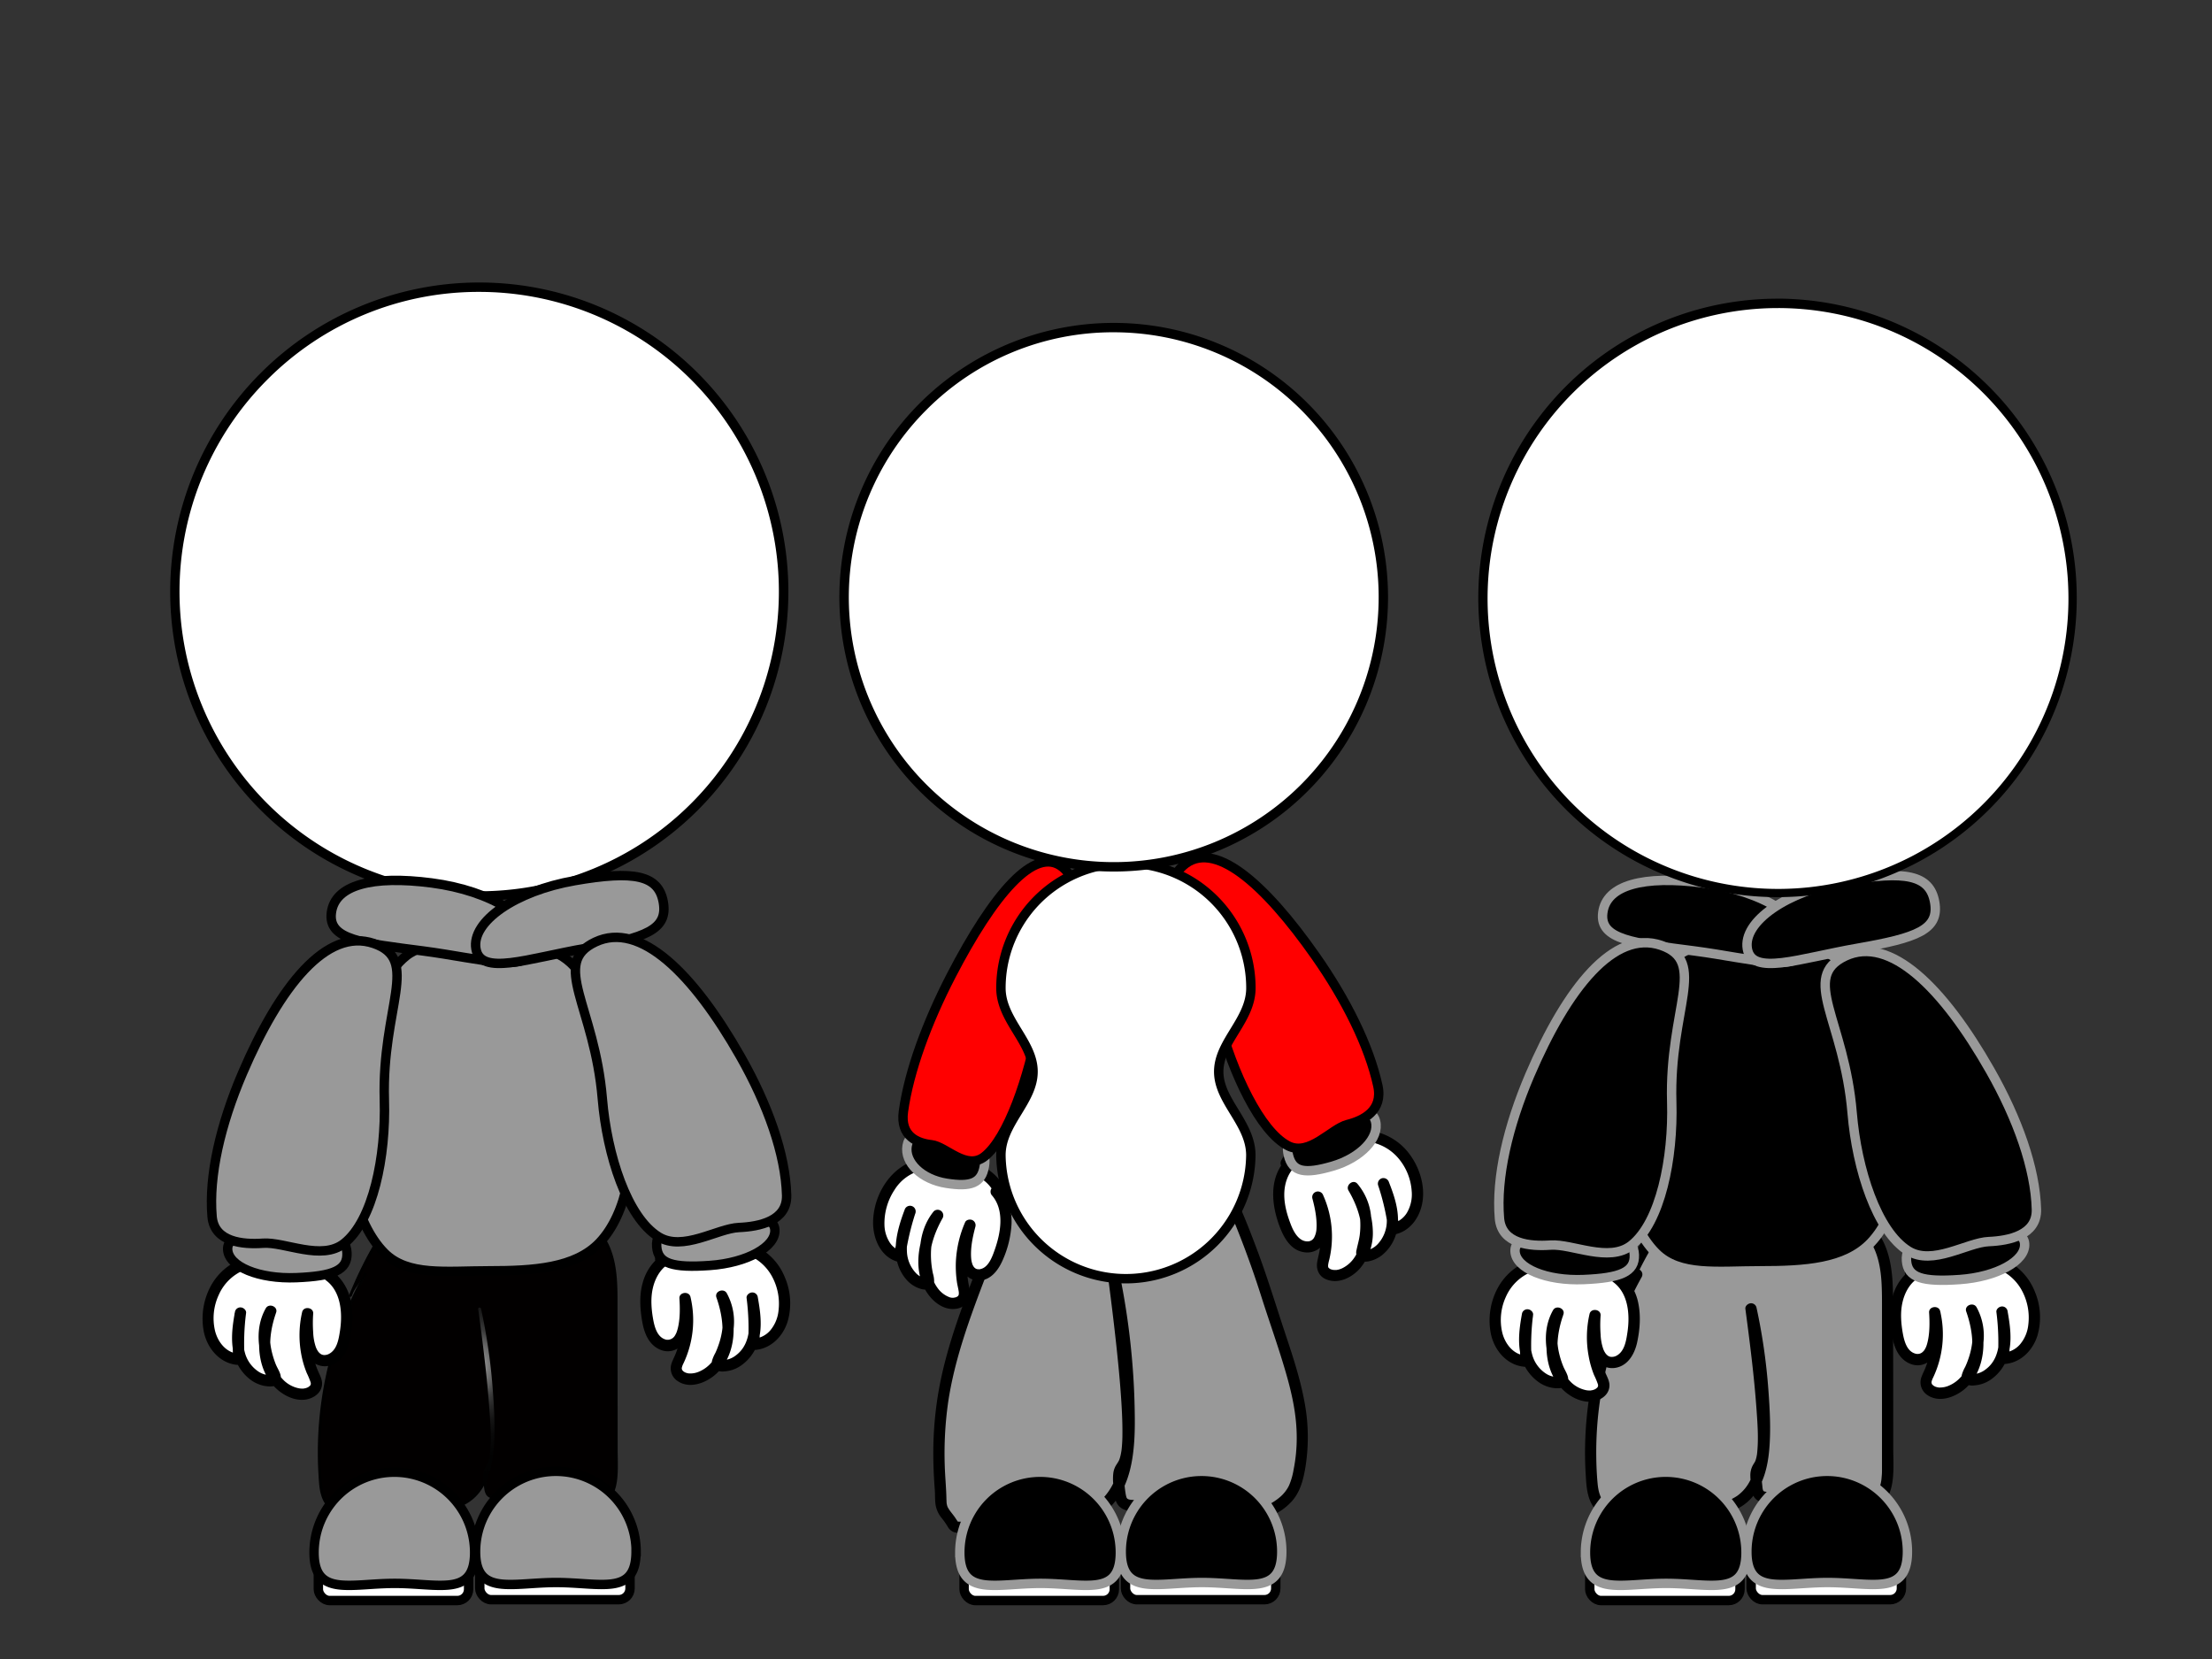 <svg id="Layer_1" data-name="Layer 1" xmlns="http://www.w3.org/2000/svg" xmlns:xlink="http://www.w3.org/1999/xlink" viewBox="0 0 1200 900"><rect x="0" y="0" width="1200" height="900" fill="#333333" stroke="none"/><defs><style>.cls-1,.cls-5{fill:#fff;}.cls-2{fill:#020000;}.cls-3{fill:url(#radial-gradient);}.cls-4,.cls-6{fill:#999;}.cls-4,.cls-5,.cls-8{stroke:#000;}.cls-4,.cls-5,.cls-7,.cls-8{stroke-miterlimit:10;stroke-width:5.1px;}.cls-7{stroke:#999;}.cls-8{fill:red;}</style><radialGradient id="radial-gradient" cx="253.82" cy="740.53" r="81.11" gradientUnits="userSpaceOnUse"><stop offset="0" stop-color="#fff"/><stop offset="0.01" stop-color="#f6f6f6"/><stop offset="0.05" stop-color="#c8c8c8"/><stop offset="0.09" stop-color="#9d9d9d"/><stop offset="0.14" stop-color="#777"/><stop offset="0.2" stop-color="#575757"/><stop offset="0.25" stop-color="#3b3b3b"/><stop offset="0.32" stop-color="#252525"/><stop offset="0.4" stop-color="#141414"/><stop offset="0.49" stop-color="#090909"/><stop offset="0.63" stop-color="#020202"/><stop offset="1"/></radialGradient></defs><circle class="cls-1" cx="260.01" cy="320.93" r="165.13"/><path d="M260,158.35a162.58,162.58,0,1,1-115,47.62,161.5,161.5,0,0,1,115-47.62m0-5.1A167.68,167.68,0,1,0,427.69,320.93,167.67,167.67,0,0,0,260,153.25Z"/><path class="cls-2" d="M198.21,691.29a199.34,199.34,0,0,0-24.42,112.12c.36,4.53,1,9.34,3.91,12.83,4.59,5.5,12.83,5.65,20,5.35l30-1.25c9.57-.4,19.82-1,27.42-6.87,10.56-8.11,12.29-23.17,12.29-36.49a313.37,313.37,0,0,0-7.2-66.88c14.84,111,.06,72.83,3.13,95.6.27,2.07.28,4.47,2,5.71a6.92,6.92,0,0,0,3.74,1l49.41,3.13c3,.19,6.23.35,9-1,6.11-2.91,6.95-11.11,6.94-17.88q-.08-44.71-.14-89.42c0-10.35-.09-21-4.15-30.55S316.93,659,306.58,659.38c-7.73.27-14.46,5-21.7,7.78-15.87,6-33.67,2.12-49.84-3-7.13-2.27-15.25-4.69-21.71-.93-3.53,2-5.87,5.6-8,9.09a212.46,212.46,0,0,0-15.22,30.58"/><path class="cls-3" d="M197.55,690.9a200.66,200.66,0,0,0-25.09,92.83q-.18,8.09.32,16.15c.29,4.83.45,10.06,2.73,14.44,4.43,8.51,15.14,8.33,23.4,8,11.63-.48,23.31-.67,34.92-1.53,9.38-.69,19.14-2.81,25.53-10.27,5.68-6.62,7.69-15.5,8.44-24,.95-10.83.32-21.9-.48-32.71a315.34,315.34,0,0,0-4.62-35.3c-.54-2.88-1.13-5.75-1.75-8.61-.18-.83-1.62-.66-1.5.2,2.44,18.3,4.78,36.65,6.08,55.07.55,7.77,1.19,15.81.25,23.59a14.72,14.72,0,0,1-2.18,6.62,9.15,9.15,0,0,0-1.46,5.48c0,.9.09,1.81.18,2.71.23,2.27.21,4.93,1.27,7s3.32,2.45,5.46,2.6c3.13.22,6.26.4,9.39.6l19,1.2,19,1.21c4.86.3,10.26.87,14.05-2.84,2.88-2.83,3.89-7,4.33-10.88.61-5.44.27-11,.26-16.49L335,709.75c0-11.32.25-23.19-4.4-33.77-3.58-8.12-10.88-15.5-19.88-17.06-10.81-1.88-19.78,5.9-29.66,8.7-11.27,3.2-23.25,1.78-34.45-1-5.49-1.35-10.8-3.24-16.25-4.72-4.88-1.33-10.34-2.28-15.22-.43-4.67,1.77-7.63,5.78-10.14,9.9-3.11,5.1-6,10.35-8.64,15.7-2.53,5.09-4.84,10.29-7,15.56-.36.92,1.12,1.31,1.48.41a206.71,206.71,0,0,1,15.65-31.24c2.72-4.4,6-8.45,11.33-9.51s10.64.57,15.58,2.11c10.63,3.32,21.46,6.36,32.68,6.55a52.67,52.67,0,0,0,16-2.06c5-1.51,9.6-4.1,14.4-6.16s9.77-3.32,14.86-2.15A24.15,24.15,0,0,1,323,667.45c7.53,7.71,9.71,18.54,10.24,28.95.3,5.86.21,11.73.22,17.6l0,18.48.05,37.21,0,18.49c0,5.09.36,10.34-.41,15.39-.6,3.93-2.07,8.25-5.85,10.17-2.53,1.29-5.46,1.19-8.22,1-3-.17-6-.38-9.06-.57l-36.57-2.31c-1.48-.1-3-.18-4.44-.29s-3.11-.22-4-1.56-.85-3.34-1.05-4.93c-.13-1-.24-2.08-.3-3.12a20.19,20.19,0,0,1,0-2.2,5.75,5.75,0,0,1,.17-1.39,4.35,4.35,0,0,1,.8-1.84,15.52,15.52,0,0,0,2.33-5.65c1.16-6.13.79-12.61.5-18.8-.73-15.19-2.51-30.35-4.37-45.44q-1-8.28-2.13-16.57l-1.51.21a307.09,307.09,0,0,1,7.17,68.12c-.09,8.6-.83,17.7-4.76,25.5a25.38,25.38,0,0,1-8.12,9.59,32.47,32.47,0,0,1-13.21,4.94,118.5,118.5,0,0,1-15.06,1.21L208,820.4c-5.14.21-10.32.63-15.46.5-4.26-.11-8.88-.69-12.37-3.34-4-3.06-5.09-8.18-5.53-12.94-.48-5.1-.68-10.24-.71-15.36a198.57,198.57,0,0,1,21.29-90.75c1.16-2.3,2.38-4.58,3.63-6.84.48-.86-.84-1.63-1.32-.77Z"/><path id="torax" class="cls-4" d="M339.52,601.24c6.35,26.69.61,57.21-14.27,72.88C312,688,289.46,689.41,265.11,689.41c-23.14,0-43.93,3-56.57-9.69-15.66-15.67-24-50.4-18.35-78.48,6.57-32.52,11.11-67.17,30.07-82.57,10.46-8.5,28-6.11,46.38-6.11,19.42,0,33.08.68,42.81,9.68C325.66,537.25,331.55,567.79,339.52,601.24Z"/><path class="cls-4" d="M179.78,495.06c-2,14.93,17.2,16.57,49.6,20.81s58,12.77,60-2.16S266.62,483.23,234.22,479,181.74,480.13,179.78,495.06Z"/><path class="cls-4" d="M359.84,489.46c2.59,14.84-9.53,19.31-41.69,24.92s-57.36,15.21-59.95.38,21.39-31.41,53.55-37S357.25,474.63,359.84,489.46Z"/><g id="Mano_derecha" data-name="Mano derecha"><path class="cls-1" d="M360.38,683.6c-4.86,3.39-7.92,8.94-9.18,14.73s-.86,11.82.13,17.65c.61,3.58,1.5,7.24,3.72,10.1s6.11,4.72,9.55,3.58c4.41-1.46,6.1-6.75,6.69-11.35a69.72,69.72,0,0,0,.4-13.85A51.94,51.94,0,0,1,368.27,738a10.09,10.09,0,0,0-1.4,4.77c.24,3.81,4.93,5.74,8.73,5.38,5.3-.5,10.11-3.68,13.39-7.87,8-10.23,6.94-25,2.59-37.18,6,10.31,3.67,23.62-1.77,34.22-.53,1-1,2.44-.12,3.16a2.25,2.25,0,0,0,1.27.4c7.83.69,14.85-5.9,17.25-13.38s1.26-15.61-.15-23.34a125.8,125.8,0,0,1,.77,25.14c5.17-.1,10-3.27,12.86-7.59a26.12,26.12,0,0,0,3.89-14.8c-.1-10.35-5-20.89-13.73-26.43-5.35-3.4-11.7-4.77-18-5.76s-12.77-1.66-19.08-.62-12.51,3.93-16.44,9"/><path d="M358.83,681a27,27,0,0,0-10.1,14.68c-2,6.88-1.54,14.18-.35,21.16,1.09,6.35,3.58,12.87,10,15.45,5.8,2.33,11.58-.83,14-6.3a30.91,30.91,0,0,0,2.2-9.54,71.2,71.2,0,0,0,.18-11.95l-6,.81a49,49,0,0,1-.31,23.21,50.92,50.92,0,0,1-1.82,5.65c-.7,1.81-1.66,3.53-2.29,5.37a8.25,8.25,0,0,0,3.51,9.83c6.44,4.2,15,.88,20.22-3.66,5.63-4.85,8.65-12,9.59-19.25,1.05-8.11-.41-16.48-3.11-24.15l-5.59,2.36c2.91,5.1,3.57,10.91,2.86,16.67a41.78,41.78,0,0,1-2.18,8.78,41.15,41.15,0,0,1-1.56,3.84,20.07,20.07,0,0,0-1.77,4.1,4.7,4.7,0,0,0,1.86,5.08,8.17,8.17,0,0,0,4.92.83,18.09,18.09,0,0,0,8.08-2.61,24.13,24.13,0,0,0,10.28-13.91c2.23-7.89,1-16.18-.42-24.08a3,3,0,0,0-3.35-2.19c-1.35.2-2.85,1.47-2.66,3a128.08,128.08,0,0,1,.77,25.14,3.07,3.07,0,0,0,3.06,3.06c8.92-.3,15.78-7.1,18.39-15.3a35.65,35.65,0,0,0-1.38-23.94,31.94,31.94,0,0,0-16.23-17.3,54.16,54.16,0,0,0-12.77-3.7,91.83,91.83,0,0,0-14.4-1.59c-9.59-.16-20,2.58-26.23,10.38a3.15,3.15,0,0,0,0,4.32c1.07,1.07,3.29,1.3,4.32,0,4.45-5.57,11.34-8.1,18.32-8.52a62.94,62.94,0,0,1,12.57.7,77.69,77.69,0,0,1,11.81,2.48,26.05,26.05,0,0,1,15.29,12.06,31,31,0,0,1,3.79,19.18,19.68,19.68,0,0,1-4.41,10.52,13.13,13.13,0,0,1-9.07,4.6l3.05,3a127.3,127.3,0,0,0-.76-25.14l-6,.81c1.88,10.34,3.24,23.48-5.88,30.3a12.12,12.12,0,0,1-5.93,2.55c.41,0-.31,0-.4,0-.29,0-.59,0-.88,0a5.46,5.46,0,0,0-.7,0l-.36,0c.58,0,1,.35,1.23,1.12,0,0,.11.4.07.41s.16-.43.19-.49c.27-.62.61-1.22.89-1.83a50.29,50.29,0,0,0,4.7-16.93,32,32,0,0,0-3.82-18.54c-1.67-2.94-6.76-1-5.59,2.36,3.92,11.11,5.7,25.56-2.55,35.1a18.23,18.23,0,0,1-7.15,5.23,12,12,0,0,1-4.27.88c-.32,0-.64,0-1,0,.43,0-.34-.06-.46-.09-.31-.07-.63-.15-.93-.25-.15-.05-.31-.1-.45-.16-.49-.18.32.17-.14-.06a7.9,7.9,0,0,1-.8-.46c-.29-.18-.05,0,0,0-.12-.09-.23-.2-.34-.3l-.31-.31s.24.34,0,0-.42-.87-.27-.42c-.06-.17-.16-.83-.12-.36a2.57,2.57,0,0,1,.05-.83,9.61,9.61,0,0,1,.84-2.2,54.8,54.8,0,0,0,3.82-36.08c-.77-3.31-6.24-2.66-6,.82.37,5.48.36,11.43-.92,16.38-.12.44-.24.88-.39,1.32a7.62,7.62,0,0,1-.44,1.16,13.08,13.08,0,0,1-.62,1.17,4.62,4.62,0,0,1-4.84,2.33c-4.68-1.12-6.2-6.52-7-10.82-1-5.57-1.49-11.48-.24-17,1.11-4.9,3.58-9.75,7.73-12.71a3.16,3.16,0,0,0,1.1-4.19,3.09,3.09,0,0,0-4.19-1.09Z"/></g><g id="Mano_derecha-2" data-name="Mano derecha"><path class="cls-1" d="M178.12,691.75c4.86,3.39,7.92,9,9.18,14.73s.86,11.82-.13,17.66c-.61,3.57-1.5,7.23-3.72,10.1s-6.11,4.71-9.55,3.57c-4.41-1.45-6.1-6.74-6.69-11.35a69.69,69.69,0,0,1-.4-13.85,52,52,0,0,0,3.42,33.53,10.29,10.29,0,0,1,1.4,4.77c-.24,3.81-4.93,5.73-8.73,5.37-5.3-.5-10.11-3.67-13.39-7.87-8-10.22-6.94-24.95-2.59-37.17-6,10.31-3.67,23.61,1.77,34.21.53,1,1,2.44.12,3.17a2.32,2.32,0,0,1-1.27.39c-7.83.69-14.85-5.89-17.25-13.38s-1.27-15.6.15-23.34a125.14,125.14,0,0,0-.77,25.15c-5.17-.1-10-3.28-12.86-7.59a26.17,26.17,0,0,1-3.89-14.8c.1-10.36,5-20.89,13.73-26.44,5.34-3.39,11.7-4.77,17.95-5.76s12.78-1.65,19.08-.62,12.51,3.94,16.45,9"/><path d="M176.58,694.39c8.48,6.06,9.31,18,7.87,27.51-.69,4.51-1.57,10.3-6,12.59a5.28,5.28,0,0,1-2.37.61,3.53,3.53,0,0,1-2.36-.77,5.77,5.77,0,0,1-1.3-1.41,10.22,10.22,0,0,1-1.18-2.44,27.77,27.77,0,0,1-1.33-7.59,70.55,70.55,0,0,1,0-10.28c.23-3.44-5.24-4.16-6-.81a56,56,0,0,0-.53,22.59,50.92,50.92,0,0,0,3.07,10.54,42.76,42.76,0,0,1,2.07,5,3.4,3.4,0,0,1,.1.82c0,.42,0,.12,0,0,0,.15-.07.29-.1.43-.1.34,0,0,0,0a2.64,2.64,0,0,1-.2.37,3.22,3.22,0,0,1-.24.36c.2-.25.05-.08-.09,0s-.65.52-.3.28a6.32,6.32,0,0,1-.79.47c-.44.24.05,0-.43.19a9.61,9.61,0,0,1-1.08.32c-.17,0-.82.15-.7.14s-.54,0-.71,0a8.66,8.66,0,0,1-1.83-.16,16.36,16.36,0,0,1-8-4.13,24.74,24.74,0,0,1-7.37-15.73c-.72-7.25.63-14.35,3-21.2,1.17-3.3-3.89-5.32-5.59-2.35-5.91,10.39-4.46,23,.06,33.58.48,1.14,1,2.25,1.54,3.35-.06-.11.55,1,.27.54.62.93-.12.11.1.13s.65-1.6,1.3-1.35a4.21,4.21,0,0,0-1.06,0,11.11,11.11,0,0,1-5.74-1.63,17.81,17.81,0,0,1-7.89-10.88c-1.76-6.67-.68-13.72.54-20.38l-6-.82a128.15,128.15,0,0,0-.77,25.15l3.06-3.06c-6.62-.22-11.39-6.1-12.95-12.42a30,30,0,0,1,2.06-19.55A25.8,25.8,0,0,1,132.44,689a53.44,53.44,0,0,1,11.48-3,79.35,79.35,0,0,1,12.38-1.28c8.09-.09,16.44,2,21.66,8.6,1,1.29,3.25,1.07,4.33,0a3.14,3.14,0,0,0,0-4.33c-5.43-6.8-14.2-9.81-22.64-10.31a71.42,71.42,0,0,0-14.67,1,68.74,68.74,0,0,0-12.76,2.89A32.11,32.11,0,0,0,114,698.32a37.37,37.37,0,0,0-3.49,23.83c1.81,9.44,9.06,18,19.17,18.35a3.09,3.09,0,0,0,3.06-3.06,128.15,128.15,0,0,1,.76-25.15c.2-1.48-1.31-2.84-2.65-3a3,3,0,0,0-3.35,2.19c-1.29,7.07-2.31,14.25-1,21.4A24.64,24.64,0,0,0,135.27,748a18.67,18.67,0,0,0,8,3.81c3,.55,7.73.85,8.87-2.83,1-3.09-1.41-6.06-2.51-8.8a48,48,0,0,1-2.57-8.7c-1.2-6.34-.71-13,2.53-18.69L144,710.43c-4.73,13.41-5.71,30.26,4.51,41.48,4.7,5.16,12.77,9.29,19.79,6.72,3.41-1.26,6.22-3.91,6.42-7.72.11-2.19-.84-4.2-1.73-6.13a44.28,44.28,0,0,1-2-5.19,49.2,49.2,0,0,1-1.17-26.17l-6-.81a71,71,0,0,0,.05,10.52,37.59,37.59,0,0,0,1.48,8.81,14.68,14.68,0,0,0,4.22,6.82,10.35,10.35,0,0,0,8.84,2.19c6.66-1.36,10.09-7.82,11.38-13.93,1.46-6.9,2-14.17.57-21.11a27.35,27.35,0,0,0-10.62-16.8,3.08,3.08,0,0,0-4.19,1.1,3.12,3.12,0,0,0,1.1,4.18Z"/></g><g id="manga_derecha" data-name="manga derecha"><path class="cls-4" d="M356.26,676.28c-.66-9.29,7.07-11.27,27.2-12.71s36.23-5.76,36.89,3.52-15.12,18-35.25,19.42S356.92,685.56,356.26,676.28Z"/><path class="cls-4" d="M401.62,573c14.89,26.18,24.54,53.21,25.12,75.45.37,13.91-14.85,17-25.83,17.46-11.82.49-30.49,13.26-43.71,5-17-10.55-27.88-44.23-30.43-74.81-4.19-50.35-28.25-73.55-3.8-85.06S376.21,528.36,401.62,573Z"/></g><g id="manga_derecha-2" data-name="manga derecha"><path class="cls-4" d="M188.23,679.72c-.38-9.3-8.29-10.41-28.46-9.57s-36.64-1.65-36.26,7.65,17,16.16,37.22,15.33S188.62,689,188.23,679.72Z"/><path class="cls-4" d="M131.54,582.2c-11.86,27.69-18.4,55.63-16.48,77.8,1.2,13.87,16.68,15.22,27.64,14.44,11.8-.84,31.79,9.75,44,.09,15.68-12.4,22.72-47.09,21.81-77.76-1.5-50.51,19.79-76.27-5.8-84.95S151.75,535,131.54,582.2Z"/></g><rect class="cls-5" x="260.28" y="847.8" width="81.51" height="20.03" rx="6.12"/><path class="cls-4" d="M345.05,841.74c0,24.18-19.14,16.77-43.32,16.77S258,865.92,258,841.74a43.55,43.55,0,1,1,87.1,0Z"/><rect class="cls-5" x="172.71" y="848.26" width="81.51" height="20.03" rx="6.12"/><path class="cls-4" d="M257.48,842.21c0,24.18-19.13,16.77-43.31,16.77s-43.79,7.41-43.79-16.77a43.55,43.55,0,1,1,87.1,0Z"/><path class="cls-6" d="M887.94,691.29a199.35,199.35,0,0,0-24.43,112.12c.37,4.53,1,9.34,3.92,12.83,4.59,5.5,12.83,5.65,20,5.35l30-1.25c9.57-.4,19.81-1,27.41-6.87,10.57-8.11,12.29-23.17,12.3-36.49a314.66,314.66,0,0,0-7.2-66.88c14.83,111,0,72.83,3.12,95.6.28,2.07.29,4.47,2,5.71a7,7,0,0,0,3.74,1l49.42,3.13c3,.19,6.22.35,9-1,6.11-2.91,6.95-11.11,6.94-17.88Q1024,752,1024,707.25c0-10.35-.1-21-4.16-30.55s-13.16-17.68-23.5-17.32c-7.73.27-14.47,5-21.7,7.78-15.88,6-33.68,2.12-49.85-3-7.12-2.27-15.25-4.69-21.71-.93-3.52,2-5.86,5.6-8,9.09a211.37,211.37,0,0,0-15.21,30.58"/><path d="M885.3,689.74a201.51,201.51,0,0,0-22,61.29,204.07,204.07,0,0,0-3.38,32.7q-.18,8.09.32,16.15c.32,5.26.56,10.83,3,15.6,4.85,9.31,16.25,9.5,25.38,9.12,11.62-.49,23.31-.67,34.91-1.53,10-.74,20.36-3,27.16-11,6.1-7.13,8.3-16.47,9.11-25.6.95-10.83.32-21.9-.48-32.71a321.58,321.58,0,0,0-4.7-35.91c-.55-2.87-1.13-5.75-1.76-8.61a3,3,0,0,0-3.35-2.19c-1.34.2-2.86,1.48-2.65,3,2.44,18.3,4.78,36.65,6.08,55.07.55,7.8,1.12,15.79.25,23.59-.1.84.13-.81,0,0,0,.25-.07.49-.12.74-.07.41-.15.82-.24,1.22a18.21,18.21,0,0,1-.57,1.91c-.29.84.4-.78,0,0-.1.2-.2.4-.31.6s-.4.66-.61,1a11.24,11.24,0,0,0-1.78,6.64c0,.9.09,1.81.18,2.71.27,2.69.3,5.71,1.58,8.11,1.51,2.84,4.49,3.54,7.44,3.75,3.13.21,6.26.39,9.39.59l19,1.21,19,1.2c5.54.35,11.39.69,15.68-3.51,3.34-3.28,4.49-8,5-12.5.61-5.44.26-11,.25-16.49q0-38.08-.11-76.18c0-11.77.14-24-4.72-34.92-3.81-8.6-11.71-16.47-21.24-18.12-5.41-1-10.63.18-15.64,2.27s-9.91,4.91-15.25,6.43c-10.88,3.08-22.42,1.68-33.23-1-5.48-1.35-10.8-3.24-16.24-4.72-5.25-1.43-11.2-2.42-16.45-.43s-8.65,6.27-11.51,11c-3.11,5.1-6,10.35-8.64,15.7s-5,10.65-7.19,16.11c-.62,1.54.67,3.36,2.13,3.76a3.12,3.12,0,0,0,3.76-2.13A203.48,203.48,0,0,1,898.24,673c2.42-3.93,5.2-7.51,10-8.46s9.87.71,14.36,2.11c10.83,3.38,21.87,6.44,33.29,6.63a55.18,55.18,0,0,0,16.61-2.14c5.22-1.56,9.95-4.27,14.95-6.39,4.18-1.77,8.9-2.88,13.09-1.92a21.76,21.76,0,0,1,10.64,6.26c7,7.19,9.07,17.51,9.57,27.33.3,5.86.21,11.73.22,17.6l0,18.48,0,37.21,0,18.49c0,2.94,0,5.88,0,8.82,0,1,0,2-.08,3s-.18,2.34-.27,2.93a25.3,25.3,0,0,1-.63,3,11.62,11.62,0,0,1-.91,2.42c-.22.41-.45.82-.71,1.21,0,.05-.33.47-.07.12-.12.16-.26.32-.39.47a5.43,5.43,0,0,1-2.08,1.61c-2.15,1.06-4.75.85-7.07.72-3-.18-6-.38-9.05-.57l-36.57-2.32-4.45-.28a7.33,7.33,0,0,1-1.34-.16,4.34,4.34,0,0,0-.53-.17c.18.08-.36-.42-.12-.1-.59-.81-.57-2.45-.74-3.77-.13-1-.24-2.08-.31-3.12,0-.73-.06-1.47,0-2.2,0-.28.07-.57.07-.85,0,.06-.19,1,0,.42,0-.12,0-.24.07-.35s.11-.4.16-.59c.23-.84-.36.64-.09.18.17-.29.32-.6.5-.88a17.6,17.6,0,0,0,2.56-6.2c1.2-6.34.88-13,.57-19.41-.73-15.19-2.5-30.35-4.36-45.44q-1-8.28-2.14-16.57l-6,.82a304,304,0,0,1,7.08,67.51c-.09,8.27-.77,17-4.44,24.34a22.5,22.5,0,0,1-7.31,8.77,30.87,30.87,0,0,1-12.66,4.71,114.37,114.37,0,0,1-14.45,1.12l-17.47.73c-5.14.22-10.31.63-15.46.51a27.18,27.18,0,0,1-6.06-.7,12.61,12.61,0,0,1-4.92-2.15c-3.32-2.51-4.25-7.1-4.62-11.14-.48-5.1-.68-10.24-.72-15.36a193.65,193.65,0,0,1,2.21-30.71,197.1,197.1,0,0,1,18.77-58.88q1.75-3.45,3.64-6.84c1.91-3.44-3.37-6.53-5.28-3.09Z"/><path id="torax-2" data-name="torax" class="cls-7" d="M1029.24,601.24c6.36,26.69.62,57.21-14.27,72.88-13.21,13.9-35.79,15.29-60.14,15.29-23.13,0-43.93,3-56.57-9.69-15.65-15.67-24-50.4-18.35-78.48,6.57-32.52,11.11-67.17,30.07-82.57,10.47-8.5,28-6.11,46.38-6.11,19.42,0,33.09.68,42.81,9.68C1015.38,537.25,1021.28,567.79,1029.24,601.24Z"/><path class="cls-7" d="M869.51,495.06c-2,14.93,17.19,16.57,49.6,20.81s58,12.77,60-2.16S956.35,483.23,923.94,479,871.46,480.13,869.51,495.06Z"/><path class="cls-7" d="M1049.56,489.46c2.59,14.84-9.52,19.31-41.69,24.92s-57.36,15.21-59.94.38,21.38-31.41,53.54-37S1047,474.63,1049.56,489.46Z"/><g id="Mano_derecha-3" data-name="Mano derecha"><path class="cls-1" d="M1038.38,691.24c-4.85,3.4-7.91,9-9.18,14.73s-.86,11.82.14,17.66c.6,3.57,1.49,7.23,3.71,10.1s6.11,4.71,9.55,3.57c4.41-1.45,6.1-6.74,6.69-11.35a69,69,0,0,0,.4-13.85,52,52,0,0,1-3.42,33.53,10.29,10.29,0,0,0-1.4,4.77c.24,3.81,4.93,5.73,8.73,5.37,5.3-.5,10.11-3.67,13.39-7.87,8-10.22,7-24.95,2.6-37.17,6,10.31,3.66,23.61-1.78,34.21-.53,1-1,2.44-.12,3.17a2.32,2.32,0,0,0,1.27.39c7.83.69,14.85-5.89,17.25-13.38s1.27-15.6-.15-23.34a125.14,125.14,0,0,1,.77,25.15c5.18-.1,10-3.28,12.86-7.59a26.25,26.25,0,0,0,3.9-14.8c-.11-10.36-5-20.89-13.74-26.44-5.34-3.39-11.7-4.77-17.95-5.76s-12.78-1.65-19.08-.62-12.51,3.94-16.45,9"/><path d="M1036.84,688.6a27,27,0,0,0-10.11,14.68c-2,6.89-1.53,14.19-.34,21.16,1.08,6.36,3.58,12.87,10,15.45,5.8,2.33,11.57-.83,14-6.3a30.62,30.62,0,0,0,2.2-9.54,71.18,71.18,0,0,0,.18-11.95l-6,.81a48.84,48.84,0,0,1-.31,23.21,51.08,51.08,0,0,1-1.82,5.66c-.7,1.81-1.66,3.52-2.29,5.36a8.27,8.27,0,0,0,3.51,9.84c6.45,4.19,15,.87,20.23-3.66,5.62-4.85,8.64-12,9.58-19.25,1.06-8.12-.4-16.49-3.11-24.15l-5.58,2.35c2.9,5.1,3.56,10.91,2.85,16.67a42.23,42.23,0,0,1-2.17,8.78,41.41,41.41,0,0,1-1.57,3.85,20,20,0,0,0-1.76,4.1,4.69,4.69,0,0,0,1.85,5.08,8.11,8.11,0,0,0,4.93.82,18,18,0,0,0,8.07-2.61,24,24,0,0,0,10.28-13.91c2.23-7.88,1-16.18-.42-24.08a3,3,0,0,0-3.35-2.19c-1.35.2-2.85,1.48-2.65,3a128.15,128.15,0,0,1,.76,25.15,3.09,3.09,0,0,0,3.06,3.06c8.93-.31,15.79-7.11,18.4-15.3a35.74,35.74,0,0,0-1.38-24,32,32,0,0,0-16.24-17.3,54,54,0,0,0-12.77-3.69,92.91,92.91,0,0,0-14.4-1.6c-9.59-.15-20,2.58-26.23,10.38a3.16,3.16,0,0,0,0,4.33c1.07,1.07,3.29,1.3,4.33,0,4.44-5.58,11.34-8.11,18.32-8.52a61.43,61.43,0,0,1,12.56.7,75.34,75.34,0,0,1,11.81,2.48,26,26,0,0,1,15.29,12.06,31,31,0,0,1,3.79,19.17,19.57,19.57,0,0,1-4.41,10.52,13.09,13.09,0,0,1-9.07,4.6l3.06,3.06a128.15,128.15,0,0,0-.77-25.15l-6,.82c1.87,10.34,3.24,23.48-5.88,30.29a12.17,12.17,0,0,1-5.94,2.56c.41-.06-.31,0-.4,0a8.55,8.55,0,0,1-.88,0c-.21,0-.48,0-.7,0l-.36,0c.58,0,1,.36,1.23,1.13a.76.76,0,0,1,.08.4s.15-.43.18-.48c.28-.62.61-1.22.9-1.84a50.46,50.46,0,0,0,4.69-16.92,31.94,31.94,0,0,0-3.81-18.54c-1.68-2.94-6.77-1-5.59,2.35,3.92,11.12,5.7,25.57-2.56,35.1a18.11,18.11,0,0,1-7.15,5.24,12.21,12.21,0,0,1-4.27.88,7.46,7.46,0,0,1-1,0c.42,0-.34-.06-.47-.09-.31-.06-.62-.15-.93-.24l-.45-.16c-.49-.19.32.16-.14-.07a7.9,7.9,0,0,1-.8-.46c-.29-.18-.05,0,0,0-.12-.09-.22-.2-.33-.29s-.21-.21-.31-.32.23.35,0,.06-.42-.88-.27-.43c-.06-.16-.15-.82-.12-.35a2.88,2.88,0,0,1,0-.83,10.17,10.17,0,0,1,.84-2.21,54.79,54.79,0,0,0,3.82-36.07c-.76-3.32-6.24-2.66-6,.81.36,5.48.35,11.44-.93,16.38-.11.45-.24.89-.38,1.33a9.85,9.85,0,0,1-.45,1.16,11.82,11.82,0,0,1-.62,1.16,3.6,3.6,0,0,1-.78,1,4.09,4.09,0,0,1-4.06,1.3c-4.68-1.12-6.2-6.52-7-10.83-1-5.56-1.49-11.48-.23-17,1.1-4.91,3.58-9.75,7.72-12.72a3.14,3.14,0,0,0,1.1-4.18,3.08,3.08,0,0,0-4.18-1.1Z"/></g><g id="Mano_derecha-4" data-name="Mano derecha"><path class="cls-1" d="M876.51,692.77c4.85,3.39,7.91,9,9.17,14.73s.87,11.82-.13,17.66c-.6,3.57-1.49,7.23-3.71,10.09s-6.11,4.72-9.55,3.58c-4.41-1.45-6.1-6.74-6.69-11.35a69,69,0,0,1-.4-13.85,52,52,0,0,0,3.42,33.53,10.28,10.28,0,0,1,1.4,4.76c-.24,3.82-4.93,5.74-8.73,5.38-5.3-.5-10.11-3.68-13.39-7.87-8-10.22-6.95-24.95-2.6-37.17-6,10.3-3.66,23.61,1.78,34.21.52,1,1,2.44.12,3.17a2.32,2.32,0,0,1-1.27.39c-7.83.69-14.85-5.89-17.25-13.38s-1.27-15.6.15-23.34a125.14,125.14,0,0,0-.77,25.15c-5.18-.1-10-3.28-12.86-7.59a26.26,26.26,0,0,1-3.9-14.81c.11-10.35,5-20.88,13.74-26.43,5.34-3.39,11.7-4.77,18-5.76s12.78-1.65,19.08-.62,12.51,3.94,16.45,9"/><path d="M875,695.41c8.48,6.06,9.31,18,7.86,27.51-.68,4.51-1.57,10.3-6,12.59a5.15,5.15,0,0,1-2.37.6,3.47,3.47,0,0,1-2.36-.76,6,6,0,0,1-1.3-1.41,10.22,10.22,0,0,1-1.18-2.44,27.77,27.77,0,0,1-1.33-7.59,70.55,70.55,0,0,1,0-10.28c.24-3.44-5.23-4.16-6-.81a56,56,0,0,0-.53,22.59A50.92,50.92,0,0,0,864.79,746a41.56,41.56,0,0,1,2.06,4.94,3.06,3.06,0,0,1,.11.83c0,.42,0,.11,0,0a3,3,0,0,1-.11.43c-.09.33,0,0,0,0-.06.13-.13.25-.2.37s-.15.25-.24.36c.2-.26,0-.08-.09,0s-.65.52-.3.28a6.32,6.32,0,0,1-.79.47c-.44.24.05,0-.43.19a9.61,9.61,0,0,1-1.08.32c-.17,0-.82.15-.7.14s-.55,0-.71,0a8.66,8.66,0,0,1-1.83-.16,16.44,16.44,0,0,1-8-4.13,24.78,24.78,0,0,1-7.36-15.73c-.72-7.26.63-14.35,3-21.2,1.17-3.3-3.9-5.32-5.59-2.35-5.91,10.39-4.46,23,.05,33.58.48,1.14,1,2.25,1.55,3.35-.06-.11.55,1,.26.54.63.93-.11.11.11.13s.65-1.6,1.3-1.35a4.31,4.31,0,0,0-1.07,0,11.1,11.1,0,0,1-5.73-1.63,17.81,17.81,0,0,1-7.89-10.88c-1.76-6.67-.68-13.72.53-20.38l-6-.82a128.15,128.15,0,0,0-.77,25.15l3.06-3.06c-6.62-.23-11.39-6.1-12.95-12.42a30.1,30.1,0,0,1,2-19.55,25.87,25.87,0,0,1,13.66-13.37,53.68,53.68,0,0,1,11.49-3,79.1,79.1,0,0,1,12.38-1.28c8.09-.09,16.44,2,21.66,8.6,1,1.29,3.25,1.07,4.33,0a3.15,3.15,0,0,0,0-4.33c-5.43-6.81-14.21-9.81-22.65-10.31a71.32,71.32,0,0,0-14.66,1,68.56,68.56,0,0,0-12.76,2.89,32.1,32.1,0,0,0-18.23,15.7,37.34,37.34,0,0,0-3.49,23.84c1.81,9.44,9.06,18,19.17,18.35a3.09,3.09,0,0,0,3.06-3.06,128.15,128.15,0,0,1,.76-25.15c.2-1.48-1.31-2.84-2.65-3a3,3,0,0,0-3.35,2.19c-1.29,7.07-2.31,14.25-1,21.4A24.68,24.68,0,0,0,833.66,749a18.5,18.5,0,0,0,8,3.8c3,.56,7.74.86,8.88-2.82,1-3.09-1.41-6.06-2.51-8.81a46.88,46.88,0,0,1-2.57-8.69c-1.21-6.34-.71-13,2.52-18.69l-5.58-2.35c-4.74,13.41-5.71,30.26,4.51,41.48,4.7,5.16,12.77,9.29,19.79,6.72,3.41-1.26,6.22-3.91,6.42-7.73.11-2.18-.84-4.19-1.73-6.12a44.28,44.28,0,0,1-2-5.19,49.1,49.1,0,0,1-1.17-26.17l-6-.81a71,71,0,0,0,.05,10.52,37.59,37.59,0,0,0,1.48,8.81,14.68,14.68,0,0,0,4.22,6.82,10.35,10.35,0,0,0,8.84,2.19c6.66-1.36,10.09-7.82,11.38-13.93,1.46-6.9,2-14.17.57-21.12a27.33,27.33,0,0,0-10.63-16.79,3.07,3.07,0,0,0-4.18,1.1,3.12,3.12,0,0,0,1.1,4.18Z"/></g><g id="manga_derecha-3" data-name="manga derecha"><path class="cls-7" d="M1034.26,683.92c-.66-9.28,7.07-11.27,27.2-12.71s36.23-5.76,36.89,3.53-15.12,18-35.25,19.41S1034.93,693.21,1034.26,683.92Z"/><path class="cls-7" d="M1079.62,580.65c14.9,26.17,24.54,53.2,25.13,75.44.37,13.92-14.86,17-25.84,17.46-11.82.5-30.48,13.27-43.7,5.05-17-10.55-27.88-44.24-30.43-74.82-4.2-50.35-28.25-73.55-3.81-85.06S1054.21,536,1079.62,580.65Z"/></g><g id="manga_derecha-4" data-name="manga derecha"><path class="cls-7" d="M886.62,680.74c-.38-9.31-8.29-10.41-28.46-9.57s-36.64-1.65-36.26,7.65S839,695,859.12,694.15,887,690,886.62,680.74Z"/><path class="cls-7" d="M829.92,583.22c-11.85,27.69-18.39,55.63-16.47,77.8,1.2,13.87,16.68,15.22,27.64,14.44,11.8-.84,31.78,9.74,44,.09,15.69-12.4,22.73-47.09,21.82-77.76-1.5-50.51,19.79-76.27-5.8-84.95S850.14,536,829.92,583.22Z"/></g><rect class="cls-5" x="950" y="847.8" width="81.51" height="20.03" rx="6.12"/><path class="cls-7" d="M1034.77,841.74c0,24.18-19.13,16.77-43.31,16.77s-43.79,7.41-43.79-16.77a43.55,43.55,0,1,1,87.1,0Z"/><rect class="cls-5" x="862.44" y="848.26" width="81.51" height="20.03" rx="6.12"/><path class="cls-7" d="M947.21,842.21c0,24.18-19.14,16.77-43.32,16.77s-43.78,7.41-43.78-16.77a43.55,43.55,0,1,1,87.1,0Z"/><path class="cls-1" d="M964.2,484.18A159.82,159.82,0,0,1,808.17,358,159.75,159.75,0,0,1,930.73,168.19a159.76,159.76,0,0,1,189.81,122.56C1139.09,376.87,1084.11,462,998,480.57a160.59,160.59,0,0,1-33.78,3.61Z"/><path d="M964.51,167.12a157.56,157.56,0,1,1-33.25,3.56,157.71,157.71,0,0,1,33.25-3.56m0-5.09A162.33,162.33,0,1,0,1123,290.21,162.88,162.88,0,0,0,964.51,162Z"/><path class="cls-6" d="M534.84,683.72c-18.71,48.37-28.53,76-24.63,124.93.46,5.73-.67,8.59,3,13,5.81,7,2,7.14,11.1,6.77l38-1.59c12.12-.5,25.08-1.3,34.7-8.69,13.37-10.26,15.55-29.32,15.55-46.17a396.85,396.85,0,0,0-9.11-84.64c18.78,140.53.07,92.16,4,121,.35,2.62.36,5.66,2.49,7.22a8.94,8.94,0,0,0,4.74,1.22l62.53,4c3.84.24,7.88.45,11.35-1.21,7.74-3.68,13.26-8.8,15.29-17.12,8.44-34.48-3.87-59.33-17.41-102.54-3.92-12.5-10.67-30.47-15.8-42.52s4.63-34.63-8.46-34.17c-9.79.34-18.31,6.37-27.47,9.85-20.08,7.61-42.61,2.68-63.07-3.85-9-2.88-13.11-5-21.29-.26-4.45,2.59,2.52,9.39-.14,13.81-7.45,12.35-10,27.88-15.39,41.27Z"/><path d="M531.89,682.91c-8.88,23-18,46.12-22.46,70.43a196.67,196.67,0,0,0-3.12,35.09c0,6.6.31,13.18.81,19.75.19,2.53.05,5.09.35,7.61a15.14,15.14,0,0,0,3.6,8,42.56,42.56,0,0,1,3,4.31,6.52,6.52,0,0,0,3.5,3.1,15.07,15.07,0,0,0,5,.33c3.56-.13,7.11-.3,10.66-.45l22.2-.92c6.45-.27,12.93-.4,19.35-1.15a56.69,56.69,0,0,0,18-4.72A35,35,0,0,0,606,813.14c6.56-9.06,8.63-20.7,9.34-31.62.4-6.25.32-12.54.18-18.8q-.25-11-1.12-21.9A403.31,403.31,0,0,0,608.54,697q-1-5.28-2.14-10.51a3,3,0,0,0-3.35-2.19c-1.34.2-2.86,1.48-2.65,3,1.91,14.38,3.72,28.78,5.27,43.2,1.05,9.83,2,19.67,2.63,29.54.39,6.13.68,12.28.6,18.43,0,2-.1,4-.26,6-.06.8-.14,1.59-.24,2.38,0,.16,0,.33-.06.49,0-.61.11-.75,0-.19-.05.32-.09.64-.15.95a23.07,23.07,0,0,1-.71,3c-.12.38-.26.74-.39,1.11s.43-.94.08-.21c-.07.14-.13.29-.21.44-.46.92-1.07,1.73-1.6,2.61a10.9,10.9,0,0,0-1.4,4.17,27.73,27.73,0,0,0,.08,6.69c.42,4,.33,9.05,3.68,11.77s8,2.18,11.86,2.43l12.9.82,25.56,1.61,12.66.8a101,101,0,0,0,12,.54c6.65-.38,13.19-4.23,17.7-9s6.31-10.87,7.5-17.27a102.35,102.35,0,0,0-.25-37.22c-2.39-13-6.65-25.63-10.81-38.16-4.63-14-8.92-28.05-14-41.86q-3.58-9.76-7.52-19.4c-.64-1.57-1.31-3.13-2-4.69-.15-.37,0,0,0,0,0-.12-.09-.24-.13-.35s-.18-.48-.26-.72c-.17-.54-.32-1.08-.44-1.63s-.23-1.14-.33-1.71c-.06-.36,0,.09,0,.13,0-.13,0-.27,0-.41,0-.32-.07-.64-.1-1-.1-1.23-.14-2.47-.15-3.71,0-4.83.58-9.66.39-14.49-.16-4.11-1-8.9-4.9-11.13a12.07,12.07,0,0,0-7.47-1,41.28,41.28,0,0,0-10.91,2.94c-6.89,2.84-13.34,6.63-20.58,8.57-14.8,4-30.46,1.6-45-2.28-3.81-1-7.59-2.15-11.34-3.35a72.14,72.14,0,0,0-9.19-2.7,18.17,18.17,0,0,0-9.14.49c-3,1-6.89,2.5-7.88,5.81-.72,2.43.24,5,1,7.25.19.58.37,1.16.53,1.74.06.27.11.54.18.8.12.5,0-.32,0,.37,0,.26,0,.51,0,.77s0-.15,0-.19c0,.12,0,.25-.08.37-.19.63.15-.08-.15.31s-.49.85-.73,1.26c-3.65,6.44-6.1,13.5-8.31,20.54-2.12,6.77-4,13.61-6.65,20.2l5.89,1.63.06-.25a3.06,3.06,0,1,0-5.89-1.63l-.06.25a3.06,3.06,0,1,0,5.89,1.63c5.23-13.12,7.49-27.51,14.66-39.82a9.87,9.87,0,0,0,.94-8.13c-.32-1.16-.75-2.29-1.09-3.44-.15-.49-.26-1-.38-1.48s-.09.38,0-.11a.91.91,0,0,0,0-.33c-.1-.27-.11.45,0,.18.17-.58-.13.11,0,0,.34-.51-.09.11,0-.06s-.11.08-.16.11c.13-.09.27-.17.41-.25.45-.24.89-.49,1.34-.72a15.1,15.1,0,0,1,3.89-1.37c.16,0,.85-.14.69-.13s.53,0,.68,0a14.05,14.05,0,0,1,2.15.07c.36,0,0,0,0,0l.47.08.95.18c.71.16,1.42.35,2.12.55,7.08,2,14,4.5,21.16,6.25a120.72,120.72,0,0,0,23,3.54,70.5,70.5,0,0,0,22.59-2.4c7.07-2,13.36-5.75,20.12-8.49a34.36,34.36,0,0,1,9.73-2.65,18.92,18.92,0,0,1,2-.08l.68,0c-.6,0-.23,0,.12,0l.56.17c.52.14-.09-.08-.05,0a2.61,2.61,0,0,0,.54.31c.38.18-.41-.45,0,0l.36.37c.4.37-.08-.18-.05-.07a5.53,5.53,0,0,0,.58,1c-.23-.36-.15-.43,0,0l.18.57a12,12,0,0,1,.31,1.32l.06.37c-.06-.45,0,.27,0,.39.05.52.09,1,.11,1.56.05,1.13,0,2.26,0,3.39-.11,4.79-.62,9.59-.29,14.38a27.05,27.05,0,0,0,1.33,7.25c.95,2.65,2.18,5.25,3.31,8.06q7.62,18.92,13.78,38.35c4.38,13.77,9.3,27.39,13.3,41.29,3.34,11.58,5.78,22.87,5.8,34.79a87.41,87.41,0,0,1-1.73,17.63,35.49,35.49,0,0,1-2.5,8.55,19.26,19.26,0,0,1-4.82,6.16,30.67,30.67,0,0,1-7.15,4.56c-3,1.42-6.49,1.17-9.72,1-8.34-.5-16.67-1-25-1.58l-25.06-1.59-12.41-.78c-1.26-.08-2.81-.08-3.57-.79a2,2,0,0,1-.49-.93,17.29,17.29,0,0,1-.38-1.77,57.55,57.55,0,0,1-.76-9.08c0-.4,0-.8.07-1.2.06-.77-.16.89,0,.26,0-.16,0-.32.09-.48a5.8,5.8,0,0,1,.21-.82c0-.12.1-.24.13-.36.13-.44-.46.93-.15.36.46-.83,1-1.6,1.47-2.4a17.46,17.46,0,0,0,1.88-4.45,42.41,42.41,0,0,0,1.22-8.47,138,138,0,0,0,.06-14.38c-.28-7.92-.89-15.83-1.61-23.72-1.07-11.92-2.42-23.82-3.88-35.71q-1.36-11.24-2.88-22.45l-6,.82a392.51,392.51,0,0,1,9,84.18c0,10.3-.72,21.08-4.69,30.41a32.15,32.15,0,0,1-8.31,11.87c-4.13,3.66-9.39,5.81-14.75,7.08a92.59,92.59,0,0,1-17,2c-7.06.33-14.12.59-21.18.89s-13.9.61-20.85.86c-.9,0-1.81.08-2.71,0l-.55,0c-.48,0,.42-.08.35,0s-1.26-.5-.12.06c-.73-.36.42.41,0,.08a1.34,1.34,0,0,1-.2-.21c-.32-.38.42.7.18.23s-.64-1-1-1.54c-1.21-2-2.82-3.63-4-5.55a5.86,5.86,0,0,1-1-2.44,8.46,8.46,0,0,1-.16-.85c.1.67,0-.3,0-.36,0-.62-.06-1.24-.07-1.86-.12-6.1-.75-12.18-.92-18.28a197.06,197.06,0,0,1,1.84-33.92c3.44-23.11,11.51-45.17,19.81-66.9q1.8-4.71,3.62-9.41a3.08,3.08,0,0,0-2.13-3.77A3.13,3.13,0,0,0,531.89,682.91Z"/><g id="Mano_derecha-5" data-name="Mano derecha"><path class="cls-1" d="M699.82,631.2c-4.1,4.26-6,10.3-6.16,16.22s1.43,11.77,3.53,17.3c1.29,3.39,2.86,6.81,5.6,9.19s6.9,3.45,10.06,1.67c4-2.28,4.68-7.79,4.37-12.42A69.45,69.45,0,0,0,715,649.49a52,52,0,0,1,3.1,33.55,10.13,10.13,0,0,0-.45,5c1,3.7,5.94,4.68,9.6,3.6,5.1-1.52,9.21-5.56,11.62-10.31,5.86-11.57,2-25.82-4.62-37,7.86,9,8.15,22.46,4.85,33.91-.32,1.1-.51,2.59.5,3.13a2.28,2.28,0,0,0,1.32.14c7.82-.83,13.43-8.64,14.35-16.45s-1.77-15.56-4.65-22.88a126,126,0,0,1,5.6,24.53c5.06-1.1,9.18-5.14,11.16-9.93a26.22,26.22,0,0,0,1-15.27c-2.1-10.14-8.93-19.54-18.57-23.3-5.9-2.29-12.41-2.42-18.73-2.18s-12.86.84-18.84,3.07-11.52,6.27-14.41,12"/><path d="M697.66,629c-9.62,10.21-7.87,25.21-3.13,37.25,2.27,5.74,5.88,11.82,12.5,13a10.66,10.66,0,0,0,9-2.28,12.43,12.43,0,0,0,3.75-6.76,30.15,30.15,0,0,0,.26-9.48,76.38,76.38,0,0,0-2.19-12.1L712.31,651a49,49,0,0,1,4.08,22.45,42.75,42.75,0,0,1-.61,5.52c-.35,2-.95,3.93-1.24,5.93-.55,3.8,1,7.42,4.61,9,6.71,3,14.28-.75,18.76-5.94a29.77,29.77,0,0,0,6.82-20.74c-.34-8.69-3.51-17.1-7.89-24.53l-4.8,3.71a26.11,26.11,0,0,1,5.79,14.62,43.53,43.53,0,0,1-.16,8.84c-.31,2.6-1.16,5.41-1.72,8.11a5.62,5.62,0,0,0,1,5.09c1.46,1.59,3.47,1.55,5.43,1.22a17.19,17.19,0,0,0,7.82-3.74,23.38,23.38,0,0,0,8-15.22c1-8.29-1.73-16.44-4.71-24a3.15,3.15,0,0,0-3.76-2.13,3.08,3.08,0,0,0-2.13,3.76,124.35,124.35,0,0,1,5.48,23.71c.26,2,1.75,3.44,3.87,2.95,8.71-2,13.89-10.21,14.88-18.64,1-8.13-1.67-16.91-6.28-23.6A32.13,32.13,0,0,0,746,613.9a58.17,58.17,0,0,0-13.88-1,87.81,87.81,0,0,0-14.21,1.39c-9.18,1.81-18.36,6.63-22.81,15.21a3.12,3.12,0,0,0,1.1,4.18,3.08,3.08,0,0,0,4.18-1.1c3.19-6.13,9.31-9.82,15.83-11.61a58.16,58.16,0,0,1,12-1.79,82.25,82.25,0,0,1,12.26,0,26.2,26.2,0,0,1,18,9,30.66,30.66,0,0,1,7.36,17.93,19.7,19.7,0,0,1-2.54,11.74,12.82,12.82,0,0,1-8,5.88l3.87,3a131.81,131.81,0,0,0-5.71-25.34L747.63,643c2.34,6,4.69,12.26,4.71,18.78a18.54,18.54,0,0,1-4.92,13.13,11.86,11.86,0,0,1-5.32,3.27c-.45.12-1.31.23-1.4.29h-.17a2.28,2.28,0,0,1,1.29,1.18l0,.2c0-.35,0-.44,0-.25.28-.86.66-2.4.91-3.52a48.07,48.07,0,0,0,1-16.9,32.08,32.08,0,0,0-7.36-17c-2.29-2.66-6.54.77-4.8,3.71,6.29,10.67,10.71,25.39,3.06,36.51a16.79,16.79,0,0,1-6.16,5.46,11,11,0,0,1-1.71.71c-.31.1-.63.19-1,.26,0,0-1,.17-.41.1a13.11,13.11,0,0,1-1.88,0c-.9,0,.44.16-.42-.06a11.19,11.19,0,0,1-1.17-.32c.48.17-.1,0-.22-.11s-.41-.23-.61-.37c.5.36-.19-.2-.24-.25-.38-.37-.05.24-.18-.28-.21-.84,0,.56-.12-.35a5.32,5.32,0,0,1,0-1,20.42,20.42,0,0,1,.6-2.77,54.83,54.83,0,0,0-3.51-35.49A3.06,3.06,0,0,0,712,650.3c1.39,5.21,2.51,10.84,2.19,16.26a11.51,11.51,0,0,1-1.38,5,4.5,4.5,0,0,1-1.37,1.34,4.19,4.19,0,0,1-2.49.54c-4.29-.2-7-4.87-8.52-8.74-2.07-5.26-3.71-10.84-3.72-16.54,0-5.32,1.55-10.8,5.28-14.76,2.69-2.86-1.62-7.19-4.33-4.32Z"/></g><g id="manga_derecha-5" data-name="manga derecha"><path class="cls-7" d="M699,626.91c-2.3-9,3.22-12.13,18.34-16.56s26.58-11.1,28.88-2.08-8.1,19.91-23.21,24.34S701.25,635.92,699,626.91Z"/><path class="cls-8" d="M713.72,518.76c16.43,23.44,29,48.52,33.75,70.25,3,13.6-8.08,18.92-16.38,21-8.94,2.26-20.75,17.59-32.44,11.51-15-7.81-29.84-39.22-37.68-68.84-12.91-48.78-35.77-67.93-19.3-82.9S685.69,478.76,713.72,518.76Z"/></g><g id="Mano_derecha-6" data-name="Mano derecha"><path class="cls-1" d="M540.42,646.47c3.68,4.29,5.33,10.33,5.32,16.25A50.59,50.59,0,0,1,542.17,680c-1.25,3.37-2.76,6.79-5.31,9.15s-6.4,3.41-9.26,1.62c-3.66-2.3-4.13-7.81-3.76-12.44a76,76,0,0,1,2.36-13.65,56.49,56.49,0,0,0-3.52,33.52,10.78,10.78,0,0,1,.32,4.94c-1,3.69-5.53,4.65-8.87,3.55-4.65-1.54-8.33-5.6-10.44-10.36-5.14-11.59-1.33-25.81,5-36.92-7.37,8.91-7.91,22.4-5.12,33.86.27,1.11.43,2.59-.51,3.12a2,2,0,0,1-1.22.14c-7.14-.87-12.13-8.71-12.82-16.51s1.93-15.54,4.71-22.84a136.39,136.39,0,0,0-5.61,24.48c-4.62-1.12-8.32-5.18-10-10a28.54,28.54,0,0,1-.58-15.27c2.13-10.12,8.57-19.48,17.48-23.18,5.45-2.27,11.42-2.36,17.21-2.09s11.76.9,17.21,3.16,10.43,6.32,13,12"/><path d="M538.26,648.64c6.74,8,4.63,20,1.5,29-1.33,3.84-3.22,9.25-7.18,10.64-.13,0-1.17.32-.94.28a4.33,4.33,0,0,1-.88,0c-.09,0-.8-.08-.39,0a3.11,3.11,0,0,1-1.83-1c-.67-.67.1.21-.22-.24a5.79,5.79,0,0,1-.42-.67,3.48,3.48,0,0,1-.36-.77,13.06,13.06,0,0,1-.42-1.48c-.11-.47-.2-1.1-.22-1.28-.57-5.85.75-12,2.25-17.67a3.08,3.08,0,0,0-1.77-3.61c-1.27-.51-3.21-.16-3.82,1.26a60.76,60.76,0,0,0-5,21.36,59.75,59.75,0,0,0,.56,11c.25,1.77.75,3.52,1,5.29a5.93,5.93,0,0,1,0,1.52c-.15.84.2-.32-.14.4-.2.3-.21.33,0,.1a3.88,3.88,0,0,1-.39.42c-.59.58.43-.21-.29.21,0,0-.87.44-.31.21a6,6,0,0,1-.85.26c-.05,0-1,.16-.37.09a5.17,5.17,0,0,1-3.1-.4,13.85,13.85,0,0,1-6-4.79c-3.7-5-4.66-11.39-4.17-17.47.59-7.19,3.32-14.17,6.82-20.41a3.06,3.06,0,0,0-4.8-3.71c-7.17,8.81-8.5,20.43-6.95,31.36.17,1.21.38,2.42.63,3.62.13.62.28,1.24.42,1.86,0,0,.22,1,.09.48v.33c.05-.73.56-1.19,1.54-1.38-.42-.24-2-.49-2.36-.65a10.2,10.2,0,0,1-2.54-1.69A18,18,0,0,1,492,678.84c-.34-7.23,2.15-14.2,4.68-20.85l-5.9-1.63a138.94,138.94,0,0,0-5.61,24.48l3.76-2.13a11,11,0,0,1-6.36-4.84,18.45,18.45,0,0,1-2.76-9.5,33,33,0,0,1,5.46-18.87,23.85,23.85,0,0,1,14.59-10.62,42.57,42.57,0,0,1,11.21-.73,64.1,64.1,0,0,1,11.56,1.25c7.34,1.62,13.91,5.5,17.09,12.48a3.08,3.08,0,0,0,4.18,1.1,3.13,3.13,0,0,0,1.1-4.19c-3.33-7.32-10.3-12.24-17.84-14.53a58,58,0,0,0-13.35-2.1,62.35,62.35,0,0,0-13.38.4C484.2,631.1,473.84,647.4,473.65,663c-.11,9,4.19,19.12,13.61,21.57,1.44.38,3.54-.47,3.76-2.13A138.56,138.56,0,0,1,496.64,658a3.06,3.06,0,0,0-5.9-1.63c-4.59,12.09-8.44,26.86.94,37.76a16.37,16.37,0,0,0,7.05,4.82,9.09,9.09,0,0,0,4.31.59,4.53,4.53,0,0,0,3.73-4.34,14.9,14.9,0,0,0-.63-4.23c-.29-1.36-.57-2.9-.72-4.15a48.86,48.86,0,0,1-.33-8.55c.31-5.88,2-12.09,5.73-16.7L506,657.85c-7,12.49-11.57,29.44-3.61,42.6,3.47,5.75,9.92,10.91,17,9.43a8.4,8.4,0,0,0,6.64-6.38c.44-2.3-.11-4.52-.55-6.78a50,50,0,0,1-.71-5.34,53.59,53.59,0,0,1,4.05-25.17l-5.59-2.35a83.46,83.46,0,0,0-2.07,10.65,39.3,39.3,0,0,0-.41,8.46,15.35,15.35,0,0,0,2.46,7.73,9.34,9.34,0,0,0,7.71,4c6.77-.08,10.91-6,13.26-11.59a55.74,55.74,0,0,0,4.58-19.25c.24-7-1.63-14.13-6.2-19.57a3.08,3.08,0,0,0-4.32,0,3.12,3.12,0,0,0,0,4.33Z"/></g><g id="manga_derecha-6" data-name="manga derecha"><path class="cls-7" d="M534,632.75c1.57-9.16-3.38-11.39-16.71-13.47s-23.61-6.9-25.18,2.27,8,18.29,21.3,20.37S532.45,641.92,534,632.75Z"/><path class="cls-8" d="M516.11,529.06c-13.17,25.42-22.92,51.85-26,73.83-1.94,13.76,7.91,17.32,15.22,18.13,7.87.88,18.84,14.13,28.71,6.43,12.67-9.88,24.08-42.86,29.5-73,8.92-49.69,27.88-71.85,12.87-84S538.58,485.72,516.11,529.06Z"/></g><rect class="cls-5" x="610.59" y="847.8" width="81.51" height="20.03" rx="6.12"/><path class="cls-7" d="M695.36,841.74c0,24.18-19.14,16.77-43.32,16.77s-43.78,7.41-43.78-16.77a43.55,43.55,0,1,1,87.1,0Z"/><rect class="cls-5" x="523.02" y="848.26" width="81.51" height="20.03" rx="6.12"/><path class="cls-7" d="M607.79,842.21c0,24.18-19.14,16.77-43.32,16.77s-43.78,7.41-43.78-16.77a43.55,43.55,0,1,1,87.1,0Z"/><path class="cls-5" d="M678.61,536A67.79,67.79,0,0,0,543,536c0,17.44,17.42,29.19,17.42,45.36S543,609.27,543,626.72a67.79,67.79,0,0,0,135.57,0c0-17.45-17.42-29.19-17.42-45.36S678.61,553.44,678.61,536Z"/><circle class="cls-1" cx="604.2" cy="323.99" r="146.27" transform="translate(-52.13 522.13) rotate(-45)"/><path d="M604.2,180.26a143.72,143.72,0,1,1-101.63,42.1,142.78,142.78,0,0,1,101.63-42.1m0-5.09A148.82,148.82,0,1,0,753,324,148.82,148.82,0,0,0,604.2,175.17Z"/></svg>